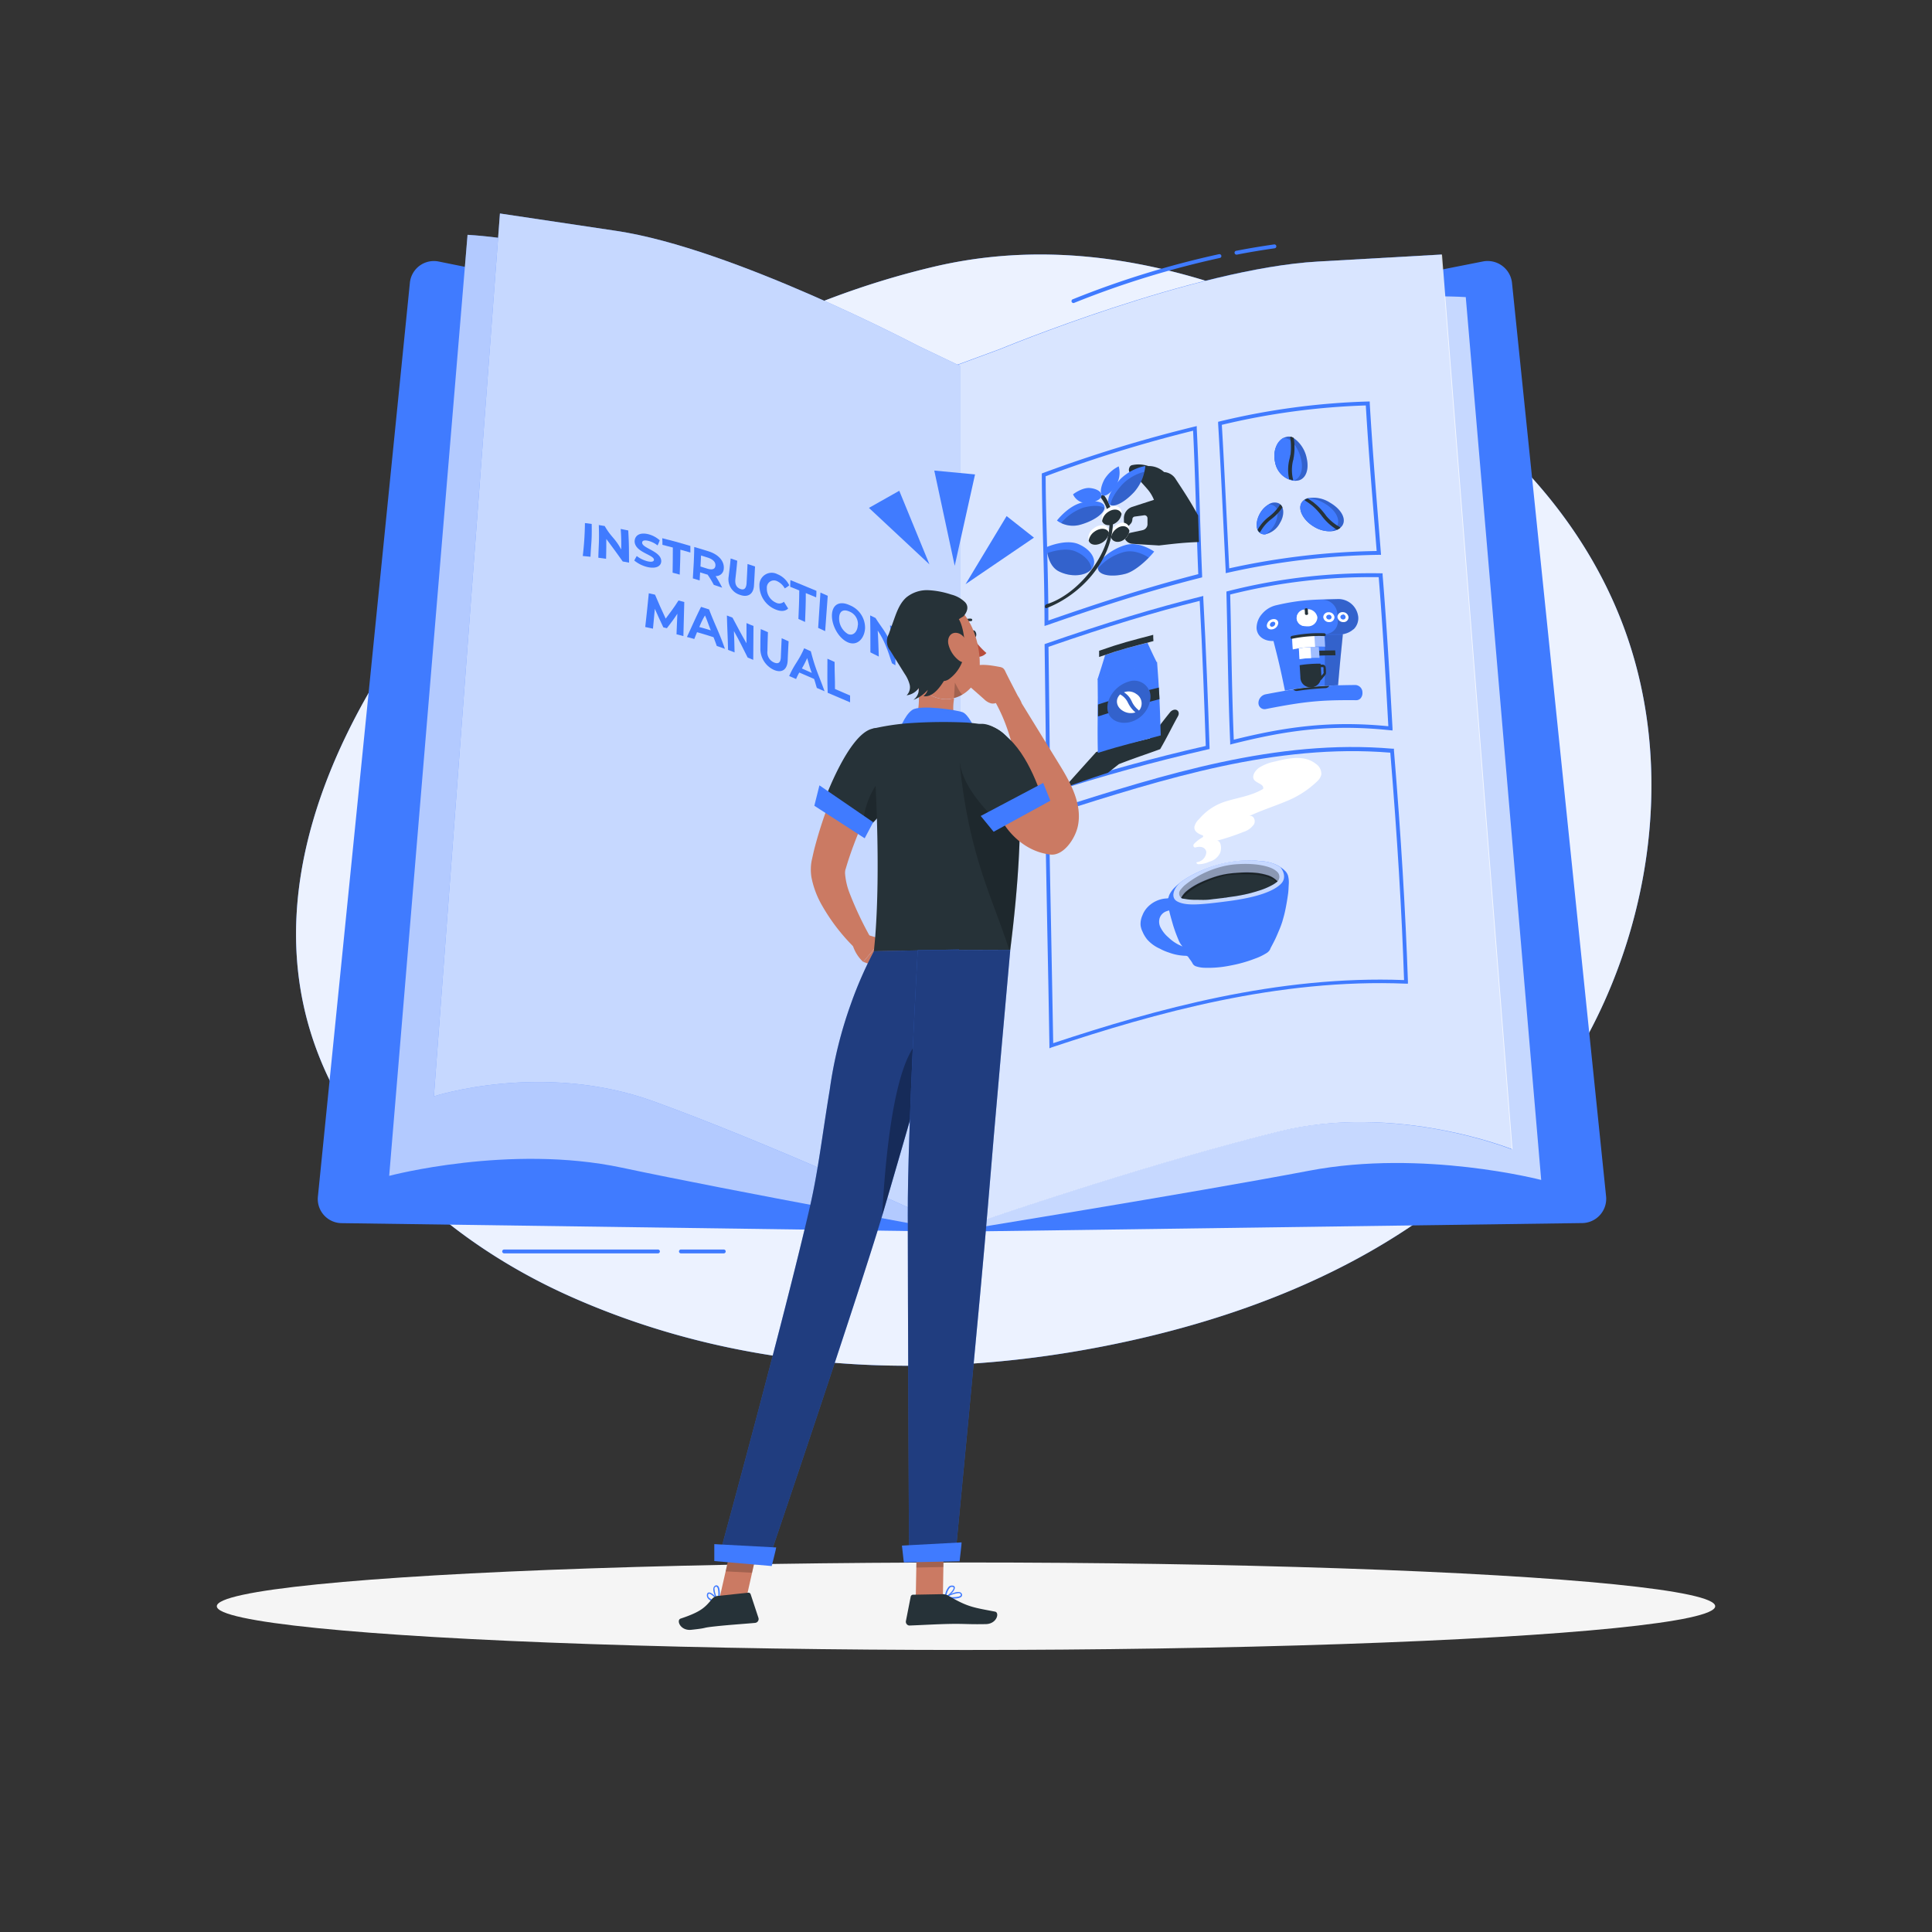 <svg xmlns="http://www.w3.org/2000/svg" viewBox="0 0 500 500"><rect x="0" y="0" width="500" height="500" fill="#333333" stroke="none"/><g id="freepik--background-simple--inject-188"><path d="M101,170.18c-16.55,25.5-29.34,57.58-22.5,89.69,7.73,36.3,38.37,62,69.23,75.71,47.2,21,99,21.94,147.1,10.87,39.05-9,77.48-26.66,103.7-59.66s37.79-83.55,21-126.32c-11.43-29.17-34.39-51.54-59.47-66.15C322.48,72.39,282,59.57,241.81,69c-36.29,8.56-70.33,26.62-98.95,52.23A244.09,244.09,0,0,0,101,170.18Z" style="fill:#407BFF"></path><path d="M101,170.18c-16.55,25.5-29.34,57.58-22.5,89.69,7.73,36.3,38.37,62,69.23,75.71,47.2,21,99,21.94,147.1,10.87,39.05-9,77.48-26.66,103.7-59.66s37.79-83.55,21-126.32c-11.43-29.17-34.39-51.54-59.47-66.15C322.48,72.39,282,59.57,241.81,69c-36.29,8.56-70.33,26.62-98.95,52.23A244.09,244.09,0,0,0,101,170.18Z" style="fill:#fff;opacity:0.9"></path></g><g id="freepik--Shadow--inject-188"><ellipse id="freepik--path--inject-188" cx="250" cy="415.69" rx="193.89" ry="11.32" style="fill:#f5f5f5"></ellipse></g><g id="freepik--instruction-manual--inject-188"><path d="M247,94.68l136.7-27a6.35,6.35,0,0,1,7.6,5.48l24.36,236.51a6.29,6.29,0,0,1-6.25,6.86L247,318.76Z" style="fill:#407BFF"></path><path d="M246.51,95.33s92.56-20.86,132.83-18.44l19.52,228.48s-30.64-8-60-2.4c-30.19,5.75-92.36,15.79-92.36,15.79Z" style="fill:#407BFF"></path><path d="M246.51,95.33s92.56-20.86,132.83-18.44l19.52,228.48s-30.64-8-60-2.4c-30.19,5.75-92.36,15.79-92.36,15.79Z" style="fill:#fff;opacity:0.7"></path><path d="M258.72,90.35s50.33-20.85,82.2-22.66L373,65.87l18.25,231.6s-29.89-12.14-60.54-4.62-70.06,20.59-83.53,25.44V94.6Z" style="fill:#407BFF"></path><path d="M258.89,90.35S309.23,69.5,341.1,67.69l32.09-1.82,18.25,231.6s-29.9-12.14-60.54-4.62-70.06,20.59-83.53,25.44V94.6Z" style="fill:#fff;opacity:0.8"></path><path d="M247.19,94.68l-133.67-27a6.24,6.24,0,0,0-7.44,5.48L82.27,309.69a6.24,6.24,0,0,0,6.11,6.86l158.82,2.21Z" style="fill:#407BFF"></path><path d="M247.19,94.68S161,63.14,121,60.77L100.72,304.31s31.18-8.29,60.2-2.12,86.28,16.57,86.28,16.57Z" style="fill:#407BFF"></path><path d="M247.19,94.68S161,63.14,121,60.77L100.72,304.31s31.18-8.29,60.2-2.12,86.28,16.57,86.28,16.57Z" style="fill:#fff;opacity:0.6"></path><path d="M237.45,89.42s-47.78-25.16-77.88-29.66l-30.19-4.51L112.29,283.73s28.05-9.16,56.92,1.32,66.4,27.5,79.23,33.71V94.68Z" style="fill:#407BFF"></path><path d="M237.45,89.42s-47.78-25.16-77.88-29.66l-30.19-4.51L112.29,283.73s28.05-9.16,56.92,1.32,66.4,27.5,79.23,33.71V94.68Z" style="fill:#fff;opacity:0.7"></path><path d="M270.32,162v-.7c0-6.78-.17-13.67-.35-20.33-.16-5.93-.33-12.06-.35-18.09v-.35l.33-.12a352.4,352.4,0,0,1,39.18-12l.59-.14,0,.61c.36,7.29.6,14.7.82,21.87.17,5.33.34,10.85.57,16.27v.4l-.39.1c-14.59,3.68-28.29,8.27-39.76,12.28Zm.3-38.77c0,5.91.19,11.9.35,17.71.17,6.44.35,13.09.35,19.65,11.26-3.92,24.59-8.37,38.79-12-.22-5.29-.38-10.67-.55-15.87-.22-7-.44-14.16-.79-21.25A348,348,0,0,0,270.62,123.25Z" style="fill:#407BFF"></path><path d="M293,131.19a3.11,3.11,0,0,0-2.14,2.84c0,1.12.06,1.69.09,2.82a5.37,5.37,0,0,0,1.84-1.52,2,2,0,0,0,.27-1,.7.7,0,0,1,.6-.64l2.31-.31a.78.78,0,0,1,1,.74c0,.66,0,1,0,1.65a1.61,1.61,0,0,1-1.26,1.43c-2.08.45-3,.65-4.85,1.06h0a2.35,2.35,0,0,0,2.2,2.47c2.54.19,4,.26,6.9.44,4.21-.49,6.5-.76,10.33-.89-.09-2.8-.13-4.17-.21-6.87-2.2-3.94-3.38-5.72-5.76-9.34a3.83,3.83,0,0,0-3.06-1.9h0a5.78,5.78,0,0,0-3.93-1.56h-.14a7.88,7.88,0,0,0-4.27-.22h0a.91.91,0,0,0-.63.62,1.3,1.3,0,0,0,.7,1.79c.94.34,2.73,2.37,3.92,3.74a9.69,9.69,0,0,1,1.73,2.82h0C296.28,130.12,295.11,130.5,293,131.19Z" style="fill:#263238"></path><path d="M286.9,131.8a.36.36,0,0,1-.47-.17,10.28,10.28,0,0,0-1.52-2.8.51.51,0,0,1,.17-.65.46.46,0,0,1,.65,0,11.19,11.19,0,0,1,1.59,3,.54.54,0,0,1-.31.61Z" style="fill:#263238"></path><path d="M287,137.9a3.52,3.52,0,0,1-1.37,2.27c-1.29,1-3,1.1-3.68.15a1.9,1.9,0,0,1-.2-.37,3,3,0,0,1,1.31-3.21,3.44,3.44,0,0,1,2.37-.79,1.67,1.67,0,0,1,1.26.67,1.37,1.37,0,0,1,.13.2A2,2,0,0,1,287,137.9Z" style="fill:#fff"></path><path d="M287,137.9a3.52,3.52,0,0,1-1.37,2.27c-1.29,1-3,1.1-3.68.15a1.9,1.9,0,0,1-.2-.37,3.51,3.51,0,0,1,1.42-2.3c1.32-1,2.94-1.07,3.63-.12A1.65,1.65,0,0,1,287,137.9Z" style="fill:#263238"></path><path d="M292.29,137.35a3.48,3.48,0,0,1-1.25,2.2c-1.13.93-2.64.92-3.31-.05a1.85,1.85,0,0,1-.19-.37,2.69,2.69,0,0,1,.59-2.51,3.68,3.68,0,0,1,1.55-1.16,1.84,1.84,0,0,1,2.36.59A2,2,0,0,1,292.29,137.35Z" style="fill:#fff"></path><path d="M292.29,137.35a3.48,3.48,0,0,1-1.25,2.2c-1.13.93-2.64.92-3.31-.05a1.85,1.85,0,0,1-.19-.37,3.46,3.46,0,0,1,1.33-2.24c1.22-1,2.64-.92,3.25.08A1.84,1.84,0,0,1,292.29,137.35Z" style="fill:#263238"></path><path d="M290.26,133a3.43,3.43,0,0,1-1.48,2.33c-1.28.89-2.85.81-3.45-.21a1.63,1.63,0,0,1-.11-.23,3,3,0,0,1,1.45-3.29c1.34-.92,2.85-.79,3.4.26A2,2,0,0,1,290.26,133Z" style="fill:#fff"></path><path d="M288.78,135.31c-1.28.89-2.85.81-3.45-.21a1.63,1.63,0,0,1-.11-.23,3.52,3.52,0,0,1,1.56-2.38c1.33-.91,2.83-.78,3.38.26a2.29,2.29,0,0,1,.1.23A3.43,3.43,0,0,1,288.78,135.31Z" style="fill:#263238"></path><path d="M285.86,131.36a.45.45,0,0,1,0,.11c-.17,1.51-2.92,3.39-6.29,4.33a7.06,7.06,0,0,1-4.94-.43,5.38,5.38,0,0,1-1.09-.66s2.8-3.66,6.23-4.57a13.21,13.21,0,0,1,1.41-.3,11.88,11.88,0,0,1,1.39-.12C284.56,129.67,285.89,130.28,285.86,131.36Z" style="fill:#407BFF"></path><g style="opacity:0.2"><path d="M279.56,135.8a7.06,7.06,0,0,1-4.94-.43,13.2,13.2,0,0,1,5.77-4c2.41-.65,4.48-.56,5.46.07C285.68,133,282.93,134.86,279.56,135.8Z"></path></g><path d="M296.41,120.6a10.35,10.35,0,0,1-.25,1.5,11.67,11.67,0,0,1-2.66,5.26c-2.38,2.55-4.87,3.88-6.08,3.35a.72.72,0,0,1-.24-.14c-.74-.6-.38-2.19.79-4a15.07,15.07,0,0,1,1-1.45c.29-.35.59-.71.92-1.07A12.58,12.58,0,0,1,296.41,120.6Z" style="fill:#407BFF"></path><g style="opacity:0.2"><path d="M296.16,122.1a11.67,11.67,0,0,1-2.66,5.26c-2.38,2.55-4.87,3.88-6.08,3.35.06-1.3,1.22-3.38,3.08-5.39A12,12,0,0,1,296.16,122.1Z"></path></g><path d="M285,128.54c-.39,1-2.35,1.75-4.38,1.61a3.79,3.79,0,0,1-2.92-2.22s2.34-1.82,4.36-1.63S285.41,127.5,285,128.54Z" style="fill:#407BFF"></path><path d="M285.51,128.24c.92.25,2.53-1.14,3.63-3.19a6.31,6.31,0,0,0,.38-4.36,9.1,9.1,0,0,0-3.68,3.34C284.73,126.14,284.58,128,285.51,128.24Z" style="fill:#407BFF"></path><path d="M298.7,142.75a20.29,20.29,0,0,1-1.39,1.56c-1.43,1.47-3.89,3.6-6,4.18-3.31.9-6.94.52-7.18-1.37a1.23,1.23,0,0,1,0-.19c0-2.06,3.62-4.88,7.21-5.89S298.7,142.75,298.7,142.75Z" style="fill:#407BFF"></path><g style="opacity:0.2"><path d="M297.31,144.31c-1.43,1.47-3.89,3.6-6,4.18-3.31.9-6.94.52-7.18-1.37a13.47,13.47,0,0,1,6.59-4.21C293.43,142.12,296.12,143.54,297.31,144.31Z"></path></g><path d="M282.64,147.08a1.3,1.3,0,0,1-.18.23c-1.55,1.83-5.36,2.11-8.42.56-2-1-2.69-3.24-3-4.73a9.5,9.5,0,0,1-.19-1.55s4.95-2.2,8.29-.76S284.07,145.05,282.64,147.08Z" style="fill:#407BFF"></path><g style="opacity:0.2"><path d="M282.46,147.31c-1.55,1.83-5.36,2.11-8.42.56-2-1-2.69-3.24-3-4.73,1.5-.53,4.92-1.49,7.39-.41S282.4,145.59,282.46,147.31Z"></path></g><path d="M270.85,157.38c-.24.07-.43-.1-.43-.38a.65.65,0,0,1,.42-.62c8.12-2.49,16.13-12.67,16.27-20.46a.65.65,0,0,1,.47-.54c.25-.07.45.07.44.3C287.58,145.21,279.78,153.94,270.85,157.38Z" style="fill:#263238"></path><path d="M270.77,205.5v-.68c-.07-10.11-.2-20.39-.33-30.33l-.1-7.79.34-.12c15.59-5.42,28-9.18,40.15-12.2l.58-.15,0,.61c.73,13.4,1.23,27,1.62,38.58v.42l-.4.09c-13.95,3.2-27.45,6.92-41.26,11.37Zm.58-38.1.09,7.08c.12,9.72.25,19.76.32,29.66,13.48-4.33,26.68-8,40.29-11.09-.38-11.3-.86-24.51-1.57-37.55C298.62,158.46,286.5,162.15,271.35,167.4Z" style="fill:#407BFF"></path><path d="M275.42,203.86c3.07-3.47,4.75-5.33,8.28-9.24,5.77-1.69,8.47-2.22,13.86-3.52,2.07-2.66,3.17-4.19,5.27-6.79a1.82,1.82,0,0,1,.89-.59h0c1-.3,1.69.62,1.14,1.62-1.82,3.29-2.77,5.37-4.61,8.54-4.36,1.6-6.18,2.13-10.67,3.87L286.72,200C282,201.52,279.59,202.42,275.42,203.86Z" style="fill:#263238"></path><path d="M299.45,171.32c.53,6.93.71,10.45.95,19-6.52,1.82-9.47,2.38-16.28,4.53-.18-8.19.09-12.2-.05-19.1C290.64,173.48,293,173,299.45,171.32Z" style="fill:#407BFF"></path><path d="M286.59,183.13a4.09,4.09,0,0,0,.26,1.43l-2.68.85c0-1.26,0-1.87,0-3.08,1.07-.35,1.61-.53,2.68-.86A5.27,5.27,0,0,0,286.59,183.13Z" style="fill:#263238"></path><path d="M299.91,177.94c.07,1.19.11,1.8.17,3l-2.51.67a5.18,5.18,0,0,0,.16-1.56,4.29,4.29,0,0,0-.35-1.48Z" style="fill:#263238"></path><path d="M297.73,180.09a5.18,5.18,0,0,1-.16,1.56,7.06,7.06,0,0,1-5,5.2c-2.63.68-5-.32-5.73-2.29a3.87,3.87,0,0,1-.26-1.43,5.22,5.22,0,0,1,.25-1.66,8.1,8.1,0,0,1,5.31-5.09,4.24,4.24,0,0,1,5.23,2.23A4.07,4.07,0,0,1,297.73,180.09Z" style="opacity:0.2"></path><path d="M289.63,180c.09-.11.19-.21.29-.31a.26.26,0,0,0,.09.09l0,0a4.62,4.62,0,0,1,1.86,2l.13.25a7.22,7.22,0,0,0,1.86,2.34,3.94,3.94,0,0,1-3.33-.45C289,183,288.61,181.25,289.63,180Z" style="fill:#fff"></path><path d="M295,183.61a1.61,1.61,0,0,1-.28.3.28.28,0,0,0-.12-.19,6,6,0,0,1-1.69-2.18l-.12-.25a5.09,5.09,0,0,0-1.91-2.12,3.35,3.35,0,0,1,3.18.42A2.88,2.88,0,0,1,295,183.61Z" style="fill:#fff"></path><path d="M299.34,171.35c-1-2-1.45-3-2.38-5-4.66,1.23-6.26,1.57-10.95,3.17-.75,2.5-1.14,3.72-1.94,6.21h0a1.15,1.15,0,0,0-.06.17c6.58-2.22,8.95-2.69,15.39-4.38C299.38,171.44,299.36,171.41,299.34,171.35Z" style="fill:#407BFF"></path><path d="M298.51,165.91c-6,1.6-8,2-14.06,4.11,0-.63,0-1,0-1.6,6-2.1,7.94-2.52,14-4.13C298.44,164.94,298.47,165.26,298.51,165.91Z" style="fill:#263238"></path><path d="M317.21,148.33l0-.6c-.16-3.17-.31-6.35-.47-9.52-.45-9.39-.92-19.09-1.49-28.63l0-.42.41-.1A186,186,0,0,1,354,103.91h.49l0,.48c.62,10.6,1.49,21.33,2.32,31.7l.6,7.5h-.52a191.45,191.45,0,0,0-39.07,4.61Zm-1-38.39c.56,9.41,1,19,1.47,28.22.15,3,.29,6,.44,8.93a190.78,190.78,0,0,1,38.16-4.49l-.51-6.44c-.83-10.22-1.68-20.79-2.3-31.23A184.1,184.1,0,0,0,316.24,109.94Z" style="fill:#407BFF"></path><path d="M331.23,135.37a5.56,5.56,0,0,1-3.72,2.89,2,2,0,0,1-1.15-.19c-1.42-.7-1.53-3.08-.28-5.24a6.25,6.25,0,0,1,2.23-2.3,2.78,2.78,0,0,1,2.6-.28C332.36,131,332.5,133.21,331.23,135.37Z" style="fill:#407BFF"></path><g style="opacity:0.2"><path d="M331.23,135.37a5.56,5.56,0,0,1-3.72,2.89,2,2,0,0,1-1.14-.18,1.75,1.75,0,0,1-.42-.29l-.06-.06a1.46,1.46,0,0,1-.16-.19h0a1.82,1.82,0,0,1-.26-.44h0l-.09-.22a1.05,1.05,0,0,1-.06-.24.72.72,0,0,1-.05-.21c0-.1,0-.21,0-.32a5,5,0,0,1,.17-1.59,7.38,7.38,0,0,1,.47-1.25,4.23,4.23,0,0,1,.22-.42,6.25,6.25,0,0,1,2.23-2.3,2.81,2.81,0,0,1,2.6-.28,1.56,1.56,0,0,1,.41.28,2,2,0,0,1,.56.77A4.8,4.8,0,0,1,331.23,135.37Z"></path></g><path d="M330.62,132.9a6,6,0,0,1-.85,3,6.82,6.82,0,0,1-2.26,2.4,2.06,2.06,0,0,1-1.14-.18,1.75,1.75,0,0,1-.42-.29l-.06-.06a1.46,1.46,0,0,1-.16-.19h0a1.82,1.82,0,0,1-.26-.44h0l-.09-.22a1.05,1.05,0,0,1-.06-.24.72.72,0,0,1-.05-.21c0-.1,0-.21,0-.32a5,5,0,0,1,.17-1.59,6.21,6.21,0,0,1,.47-1.25,4.23,4.23,0,0,1,.22-.42,6.25,6.25,0,0,1,2.23-2.3,2.13,2.13,0,0,1,1.15.19,2,2,0,0,1,1,1.06A3,3,0,0,1,330.62,132.9Z" style="fill:#407BFF"></path><path d="M331.88,131.3a10.82,10.82,0,0,1-1.26,1.6,11.41,11.41,0,0,1-1.49,1.36,3.65,3.65,0,0,1-.31.24,10.36,10.36,0,0,0-2.6,3.05.62.62,0,0,1-.27.24l-.06-.06a1.46,1.46,0,0,1-.16-.19h0a1.82,1.82,0,0,1-.26-.44h0a10.91,10.91,0,0,1,2.84-3.3l.31-.25a11.47,11.47,0,0,0,1.8-1.75,9.18,9.18,0,0,0,.8-1.13.41.41,0,0,1,.11-.12A1.9,1.9,0,0,1,331.88,131.3Z" style="fill:#263238"></path><path d="M335.5,124.41a2.67,2.67,0,0,1-.63,0l-.19,0c-.32-.07-.65-.18-1-.28a5.86,5.86,0,0,1-3.68-4.45c-.61-2.63.29-5.28,2.11-6.3a3.26,3.26,0,0,1,.92-.33,1.86,1.86,0,0,1,1,0,2.66,2.66,0,0,1,.79.33,8.37,8.37,0,0,1,3.36,5.24C338.9,121.82,337.75,124.31,335.5,124.41Z" style="fill:#407BFF"></path><g style="opacity:0.2"><path d="M335.5,124.41a2.67,2.67,0,0,1-.63,0l-.19,0c-.32-.07-.65-.18-1-.28a5.86,5.86,0,0,1-3.68-4.45c-.61-2.63.29-5.28,2.11-6.3a3.26,3.26,0,0,1,.92-.33,1.86,1.86,0,0,1,1,0,2.66,2.66,0,0,1,.79.33,8.37,8.37,0,0,1,3.36,5.24C338.9,121.82,337.75,124.31,335.5,124.41Z"></path></g><path d="M334.87,124.37l-.19,0c-.32-.07-.65-.18-1-.28a5.86,5.86,0,0,1-3.68-4.45c-.61-2.63.25-5.29,2.11-6.3A3,3,0,0,1,334,114a6.7,6.7,0,0,1,1,1.05,9.73,9.73,0,0,1,1.71,3.75C337.36,121.52,336.58,123.75,334.87,124.37Z" style="fill:#407BFF"></path><path d="M335,115s0,.08,0,.23,0,.19,0,.32,0,0,0,0h0a13.51,13.51,0,0,1-.14,2.49c0,.11,0,.23-.07.35s0,.07,0,.1a2.56,2.56,0,0,1-.05.27c0,.19-.06.28-.11.46a10.51,10.51,0,0,0,0,4.83.44.44,0,0,1,0,.23c-.32-.07-.65-.18-1-.28a11.21,11.21,0,0,1,.06-5.09c.05-.19.07-.28.11-.46s.06-.26.09-.39v0c0-.09,0-.2.06-.3s.07-.48.09-.7a12.92,12.92,0,0,0,.05-1.59h0c0-.1,0-.15,0-.25A11.5,11.5,0,0,0,334,114c0-.18,0-.37-.08-.55A.48.48,0,0,1,334,113a2.66,2.66,0,0,1,.79.33A13.34,13.34,0,0,1,335,115,0,0,0,0,1,335,115Z" style="fill:#263238"></path><path d="M347.35,136.07a3.68,3.68,0,0,1-2.86,1.41,7.72,7.72,0,0,1-4.41-1.16c-2.92-1.72-4.34-4.69-3.13-6.37a2.79,2.79,0,0,1,1.47-1,7.88,7.88,0,0,1,5.87,1.18C347.16,131.83,348.52,134.35,347.35,136.07Z" style="fill:#407BFF"></path><g style="opacity:0.2"><path d="M347.35,136.07a3.39,3.39,0,0,1-.51.56,3.44,3.44,0,0,1-.79.47,4.47,4.47,0,0,1-1.56.38,7.8,7.8,0,0,1-4.41-1.16c-2.91-1.71-4.35-4.71-3.13-6.37a2.28,2.28,0,0,1,.68-.63,2.78,2.78,0,0,1,.76-.34l0,0a7.88,7.88,0,0,1,5.87,1.18C347.15,131.83,348.53,134.35,347.35,136.07Z"></path></g><path d="M345.91,136.35a3.08,3.08,0,0,1-1.42,1.13,7.72,7.72,0,0,1-4.41-1.16c-2.92-1.72-4.34-4.69-3.13-6.37a2.79,2.79,0,0,1,1.47-1,9.2,9.2,0,0,1,4.43,1.37C345.71,132,347.07,134.58,345.91,136.35Z" style="fill:#407BFF"></path><path d="M340.25,130.33l-.3-.25.23.18A.23.23,0,0,1,340.25,130.33Z" style="fill:#fff"></path><path d="M346.84,136.63a3.44,3.44,0,0,1-.79.47c-.17-.1-.35-.2-.51-.31a13.68,13.68,0,0,1-3.47-3.27l-.3-.4-.22-.26a15.91,15.91,0,0,0-1.95-2h0l-.55-.42c-.37-.29-.77-.55-1.18-.81a.47.47,0,0,1-.23-.31l.76-.34c.37.22.72.46,1.06.71l.18.13a.1.1,0,0,0,.05,0l.27.22.3.25h0l.55.47a17.38,17.38,0,0,1,2.45,2.79l0,0a12.72,12.72,0,0,0,2.78,2.44l.61.37A.42.42,0,0,1,346.84,136.63Z" style="fill:#263238"></path><path d="M318.37,192.7l0-.61c-.36-8.28-.52-16.68-.68-24.81q-.12-6.9-.29-13.79l0-.4.39-.1a149.61,149.61,0,0,1,39.57-4.62h.46l0,.45c1.09,13.37,1.86,26.92,2.56,39.65l0,.58-.58-.06c-15.65-1.66-27.24.13-40.86,3.55Zm0-38.84q.17,6.7.28,13.4c.16,7.92.32,16.11.65,24.17,12.95-3.22,24.8-5,40-3.48-.68-12.41-1.44-25.57-2.49-38.58A149.46,149.46,0,0,0,318.38,153.86Z" style="fill:#407BFF"></path><g id="freepik--coffee-machine--inject-188"><path d="M346.29,177.37a82.29,82.29,0,0,0-13.75,1.39c-1.23-6.1-1.83-8.42-3-13,7.41-1.93,11-2,18-1.89C347.08,168.69,346.81,171.12,346.29,177.37Z" style="fill:#407BFF"></path><g style="opacity:0.2"><path d="M347.57,164.24c-1.86,0-2.78,0-4.69,0,0,4.66,0,7.08-.05,13.24,1.41-.08,2.09-.1,3.46-.15C346.8,171.31,347.06,168.92,347.57,164.24Z"></path></g><path d="M351.51,159.69a4,4,0,0,1-1.19,3.16s0,0-.06,0,0,0,0,0a4.68,4.68,0,0,1-2.18,1.15,2.88,2.88,0,0,1-.51.1l-.26,0-.52,0c-6.27,0-9.55-.06-16.07,1.6a5.39,5.39,0,0,1-1.09.18c-2.39.14-4.35-1.17-4.43-3.37a5.54,5.54,0,0,1,1.42-3.64,6.79,6.79,0,0,1,3.57-2.21c6.31-1.48,9.77-1.48,16-1.63A5.16,5.16,0,0,1,351.51,159.69Z" style="fill:#407BFF"></path><g style="opacity:0.2"><path d="M351.51,159.69a4,4,0,0,1-1.19,3.16s0,0-.06,0a7.93,7.93,0,0,1-2.19,1.18,2.24,2.24,0,0,1-.51.13.15.15,0,0,1-.09,0c-2,0-3,0-5.06,0a4.83,4.83,0,0,0,1.85-.36,3.21,3.21,0,0,0,1.95-3.33c0-.72-.07-1.08-.12-1.8a3.9,3.9,0,0,0-3.85-3.46c1.6-.07,2.38-.09,3.93-.13A5.16,5.16,0,0,1,351.51,159.69Z"></path></g><path d="M341.31,167.45c.07,1.09.1,1.64.17,2.8a28.93,28.93,0,0,0-5.15.34c-.08-1.17-.11-1.73-.18-2.83A25.85,25.85,0,0,1,341.31,167.45Z" style="fill:#407BFF"></path><path d="M341.31,167.45c.07,1.09.1,1.64.17,2.8a28.93,28.93,0,0,0-5.15.34c-.08-1.17-.11-1.73-.18-2.83A25.85,25.85,0,0,1,341.31,167.45Z" style="fill:#407BFF"></path><g style="opacity:0.5"><path d="M341.31,167.45c.07,1.09.1,1.64.17,2.8a28.93,28.93,0,0,0-5.15.34c-.08-1.17-.11-1.73-.18-2.83A25.85,25.85,0,0,1,341.31,167.45Z" style="fill:#fff"></path></g><path d="M339.15,167.52c.07,1.09.1,1.65.17,2.82a18.05,18.05,0,0,0-3,.25c-.08-1.17-.11-1.73-.18-2.83A16.28,16.28,0,0,1,339.15,167.52Z" style="fill:#fff"></path><path d="M352.6,179.24a2.08,2.08,0,0,1-.42,1.41,1.49,1.49,0,0,1-1.16.56c-9-.07-13.08.26-23.33,2.27a1.58,1.58,0,0,1-2-1.5,2.2,2.2,0,0,1,.51-1.47,2.28,2.28,0,0,1,1.32-.82c10.22-1.95,14.26-2.33,23.29-2.41A1.92,1.92,0,0,1,352.6,179.24Z" style="fill:#407BFF"></path><path d="M340.94,159.77a2.4,2.4,0,0,1-2.57,2.32,3.46,3.46,0,0,1-.79-.06,2.18,2.18,0,0,1-2-1.94,2.24,2.24,0,0,1,1.75-2.29,4,4,0,0,1,.78-.13A2.55,2.55,0,0,1,340.94,159.77Z" style="fill:#407BFF"></path><path d="M340.94,159.77a2.4,2.4,0,0,1-2.57,2.32,3.46,3.46,0,0,1-.79-.06,2.18,2.18,0,0,1-2-1.94,2.24,2.24,0,0,1,1.75-2.29,4,4,0,0,1,.78-.13A2.55,2.55,0,0,1,340.94,159.77Z" style="fill:#fff"></path><path d="M339.44,159.82a2.28,2.28,0,0,1-1.86,2.21,2.18,2.18,0,0,1-2-1.94,2.24,2.24,0,0,1,1.75-2.29A2.37,2.37,0,0,1,339.44,159.82Z" style="fill:#fff"></path><path d="M342.74,164.28c.08,1.2.12,1.82.19,3.08a35.34,35.34,0,0,0-8.35.7c-.08-1.28-.12-1.89-.2-3.09A34.82,34.82,0,0,1,342.74,164.28Z" style="fill:#407BFF"></path><g style="opacity:0.5"><path d="M342.74,164.28c.08,1.2.12,1.82.19,3.08a35.34,35.34,0,0,0-8.35.7c-.08-1.28-.12-1.89-.2-3.09A34.82,34.82,0,0,1,342.74,164.28Z" style="fill:#fff"></path></g><path d="M340.15,164.35c.08,1.19.12,1.81.2,3.08a24.83,24.83,0,0,0-5.77.63c-.08-1.28-.12-1.89-.2-3.09A24.84,24.84,0,0,1,340.15,164.35Z" style="fill:#fff"></path><path d="M345,159.67a1,1,0,0,1-1,1,1.07,1.07,0,0,1-1.13-.92,1,1,0,0,1,1-1A1.06,1.06,0,0,1,345,159.67Z" style="fill:#407BFF"></path><path d="M348.61,159.66a.92.92,0,0,1-1,1,1.11,1.11,0,0,1-1.12-1,.92.92,0,0,1,1-.95A1.08,1.08,0,0,1,348.61,159.66Z" style="fill:#407BFF"></path><path d="M330.43,161.27a1.33,1.33,0,0,1-1,1.23c-.6.15-1.12-.14-1.15-.67a1.36,1.36,0,0,1,1.05-1.23C329.89,160.45,330.4,160.75,330.43,161.27Z" style="fill:#407BFF"></path><path d="M345.62,169.59c-1.62,0-2.44,0-4.13.08,0-.52-.05-.77-.08-1.28,1.69,0,2.51-.06,4.13-.07C345.57,168.82,345.59,169.08,345.62,169.59Z" style="fill:#263238"></path></g><path d="M342.77,164.62a34.7,34.7,0,0,0-8.34.68A.3.3,0,0,1,334,165a.44.44,0,0,1,.34-.43,34.79,34.79,0,0,1,8.35-.68.4.4,0,0,1,.41.35A.35.35,0,0,1,342.77,164.62Z" style="fill:#263238"></path><path d="M344,161a1.48,1.48,0,0,1-1.54-1.25,1.31,1.31,0,0,1,1.37-1.3,1.44,1.44,0,0,1,1.53,1.25A1.29,1.29,0,0,1,344,161Zm-.12-1.89a.62.62,0,0,0-.65.62.69.69,0,0,0,.73.59.6.6,0,0,0,.64-.61A.69.69,0,0,0,343.9,159.08Z" style="fill:#fff"></path><path d="M347.65,161a1.5,1.5,0,0,1-1.52-1.29,1.27,1.27,0,0,1,1.34-1.29,1.48,1.48,0,0,1,1.52,1.29A1.25,1.25,0,0,1,347.65,161Zm-.13-1.91a.6.6,0,0,0-.63.62.7.7,0,0,0,.71.61.6.6,0,0,0,.64-.61A.72.72,0,0,0,347.52,159Z" style="fill:#fff"></path><path d="M329.41,162.84c-.82.21-1.53-.19-1.56-.91a1.84,1.84,0,0,1,1.42-1.67c.82-.2,1.5.21,1.54.92A1.8,1.8,0,0,1,329.41,162.84Zm-.1-1.9a.85.85,0,0,0-.67.79.53.53,0,0,0,.73.43.86.86,0,0,0,.67-.79C330,161,329.7,160.84,329.31,160.94Z" style="fill:#fff"></path><path d="M338.14,159.15a.38.38,0,0,1-.43-.31c0-.44,0-.65-.07-1.09,0-.18.16-.33.39-.34a.39.39,0,0,1,.44.31c0,.43,0,.65.07,1.09C338.55,159,338.38,159.14,338.14,159.15Z" style="fill:#263238"></path><path d="M342.28,172l-.51,0c0-.09,0-.14,0-.24a32.89,32.89,0,0,0-5.42.39c.08,1.19.11,1.81.19,3.09a2.56,2.56,0,0,0,2.64,2.63l.38,0a2.64,2.64,0,0,0,2.21-1.85.68.68,0,0,0,.3-.23l.91-1.12a.86.86,0,0,0,.18-.6c0-.52,0-.78-.07-1.29A.8.8,0,0,0,342.28,172Zm.27,2.08a.16.16,0,0,1,0,.12l-.58.71v-.09c-.05-.88-.07-1.31-.12-2.16l.51,0a.17.17,0,0,1,.16.15C342.51,173.31,342.52,173.57,342.55,174.09Z" style="fill:#263238"></path><path d="M335.59,178.83a74.83,74.83,0,0,1,7.58-.75,1.33,1.33,0,0,0,.86-.58,73.39,73.39,0,0,0-9.31.92A1.14,1.14,0,0,0,335.59,178.83Z" style="fill:#263238"></path><path d="M295.18,239.43a5,5,0,0,0,.48,1.63,8.29,8.29,0,0,0,1.27,2.12,9.53,9.53,0,0,0,2.76,2.11s.69.32.73.36a13.06,13.06,0,0,0,2.07.86,13.43,13.43,0,0,0,4.39.85.78.78,0,0,1,.66.34,9.6,9.6,0,0,0,.59.83,6.76,6.76,0,0,1,.46.72,1.54,1.54,0,0,0,.87.81,7.55,7.55,0,0,0,2.4.4,28,28,0,0,0,5.9-.45c.9-.17,2.19-.41,3.32-.72a34.56,34.56,0,0,0,3.74-1.21,14.57,14.57,0,0,0,2.9-1.39,2.52,2.52,0,0,0,.93-.9c.1-.21.15-.39.26-.59.3-.55.59-1.11.87-1.66.43-.84.79-1.7,1.14-2.54a23.88,23.88,0,0,0,.95-2.51c.24-.86.5-1.73.69-2.62.32-1.49.59-3.05.81-4.67.1-.75.11-1.65.17-2.46a6.92,6.92,0,0,0-.17-2,2.86,2.86,0,0,0-.65-1.21,8.08,8.08,0,0,0-3.08-2,11.37,11.37,0,0,0-3.42-.69c-.5,0-1-.13-1.48-.14a30.92,30.92,0,0,0-14.9,3.1,27.94,27.94,0,0,0-3.06,1.66,16.39,16.39,0,0,0-2.54,2,7.15,7.15,0,0,0-1.5,1.89,3.54,3.54,0,0,0-.3.8c-.1.33-.1.34-.43.36a7.34,7.34,0,0,0-5.19,2.45,6.29,6.29,0,0,0-1.17,1.95A5.37,5.37,0,0,0,295.18,239.43Zm14.37-6.55a15.83,15.83,0,0,1-3.15-.27,1.73,1.73,0,0,1-.72-.22,5.75,5.75,0,0,1,1.41-1.78,12.94,12.94,0,0,1,1.2-.9,17.38,17.38,0,0,1,2.2-1.25,32.54,32.54,0,0,1,3.3-1.36,21.41,21.41,0,0,1,5.9-1.21,31.66,31.66,0,0,1,4.12-.12,15.67,15.67,0,0,1,4,.61,5.85,5.85,0,0,1,2.84,1.68.6.6,0,0,1-.08.08c-.1.08-.2.17-.3.24a7.79,7.79,0,0,1-.85.56,18.45,18.45,0,0,1-3.52,1.5l-.83.26a3.62,3.62,0,0,1-.47.13c-.9.28-1.81.48-2.72.68s-1.79.35-2.68.47c-.69.08-1.5.21-2,.3a.26.26,0,0,1-.12,0s0,0-.05,0l-.3.06-2.27.27c-.7.07-1.44.18-2.2.23S310.47,232.89,309.55,232.88Zm-9.44,4.75a2.83,2.83,0,0,1,1.81-1.81,4.24,4.24,0,0,1,.66-.19c.24,1.19.59,2.28.89,3.37a36,36,0,0,0,1.48,4.13,5.75,5.75,0,0,0,1.1,1.83c-.15-.08-.82-.38-1-.46a10.78,10.78,0,0,1-2.64-1.88,8.29,8.29,0,0,1-2-2.47A3.27,3.27,0,0,1,300.11,237.63Z" style="fill:#407BFF"></path><path d="M304.66,233.28c2.22,1.2,5.77.91,13.19-.06s11.85-2.56,13.75-4.58c1.26-1.33.67-3.15-.26-4.23a8.72,8.72,0,0,0-1.72-.88,11.31,11.31,0,0,0-3.42-.69c-.49,0-1-.13-1.47-.15a30,30,0,0,0-14.91,3.12,27.71,27.71,0,0,0-3.05,1.65,16.07,16.07,0,0,0-1.56,1.15h0C303.59,230.17,303,232.4,304.66,233.28Zm1-.89a5.53,5.53,0,0,1,1.4-1.77c.39-.32.78-.63,1.2-.91a19.65,19.65,0,0,1,2.2-1.26,30.11,30.11,0,0,1,3.3-1.34,24.66,24.66,0,0,1,2.89-.81,26.67,26.67,0,0,1,3-.4,31.79,31.79,0,0,1,4.12-.13,15.6,15.6,0,0,1,4,.62,5.9,5.9,0,0,1,2.85,1.67l-.08.08a3.31,3.31,0,0,1-.3.25,6.38,6.38,0,0,1-.84.55,18.49,18.49,0,0,1-3.52,1.51l-.84.26-.46.13c-.9.25-1.81.48-2.72.67s-1.79.36-2.69.47c-.69.09-1.5.21-2,.3l-.11,0H317l-.25,0h-.06c-.72.1-1.47.18-2.27.28s-1.44.17-2.19.22-1.77,0-2.69,0a16.62,16.62,0,0,1-3.15-.27A1.53,1.53,0,0,1,305.67,232.39Z" style="fill:#fff;opacity:0.7"></path><path d="M305.68,232.39a1.73,1.73,0,0,0,.72.22,15.83,15.83,0,0,0,3.15.27c.92,0,1.81.05,2.68,0s1.5-.16,2.2-.23l2.27-.27.3-.06s0,0,.05,0a.26.26,0,0,0,.12,0c.53-.09,1.34-.22,2-.3.89-.12,1.8-.29,2.68-.47s1.82-.4,2.72-.68a3.62,3.62,0,0,0,.47-.13l.83-.26a18.45,18.45,0,0,0,3.52-1.5,7.79,7.79,0,0,0,.85-.56c.1-.07.2-.16.3-.24a.6.6,0,0,0,.08-.08,5.85,5.85,0,0,0-2.84-1.68,15.67,15.67,0,0,0-4-.61,31.66,31.66,0,0,0-4.12.12,21.41,21.41,0,0,0-5.9,1.21,32.54,32.54,0,0,0-3.3,1.36,18.7,18.7,0,0,0-2.2,1.25,12.94,12.94,0,0,0-1.2.9A5.63,5.63,0,0,0,305.68,232.39Z" style="fill:#263238"></path><path d="M305.62,230.16a8.72,8.72,0,0,1,.86-.95,24.72,24.72,0,0,1,8.83-4.68,21.68,21.68,0,0,1,5.26-.9c4.92-.28,8,.66,9.2,1.41a5.36,5.36,0,0,1,.86.68,1.73,1.73,0,0,1,.09,2.28,2.35,2.35,0,0,1-.33.3h0c-2.75-2.62-10.21-2.07-12.74-1.79-2.53.47-8.86,2.49-11.58,6h0a2.5,2.5,0,0,1-.38-.15A1.48,1.48,0,0,1,305.62,230.16Z" style="opacity:0.3"></path><path d="M340.53,197.67c-2.93-2.29-6.75-1.54-10.61-.58a11.82,11.82,0,0,0-4.11,1.62c-1.19.87-1.91,2.33-1.19,3.18s2.6,1.1,2.27,2.28c-3.15,1.92-7,2.3-10.32,3.45A14.79,14.79,0,0,0,310.3,212a3.91,3.91,0,0,0-1.18,1.94c-.17,1.21,1,1.86,2.1,2.24.2.07.18.4,0,.52a9.25,9.25,0,0,0-2.18,1.67h0c-.41.44-.11,1.09.41.94l.19-.05c1.41-.34,2.51.25,2.55,1.35a2.81,2.81,0,0,1-2.4,2.52c-.34.08-.09.5.4.53A7,7,0,0,0,313,223a4.23,4.23,0,0,0,2.72-2.18c.56-1.28.25-3.23-.75-3.25a60.87,60.87,0,0,0,6.89-2.29,5,5,0,0,0,2.69-2c.51-1-.17-2.39-1.24-2.08,3.12-1.49,6.4-2.5,9.47-3.8a24.81,24.81,0,0,0,8.18-5.27,3.32,3.32,0,0,0,1-1.7A3.12,3.12,0,0,0,340.53,197.67Z" style="fill:#fff"></path><path d="M271.59,271.3v-.68q-.25-15.53-.57-31.05-.28-14.49-.54-29v-.37l2.7-.86c28.15-8.92,57.26-18.15,87.15-15.58l.42,0,0,.42c1.85,22.37,3,41.95,3.62,59.85l0,.54-.54,0c-33-1.36-64.84,7.57-91.63,16.48ZM271.47,211q.24,14.3.54,28.6.28,15.19.56,30.37c26.59-8.81,58.1-17.57,90.8-16.33-.58-17.63-1.75-36.89-3.56-58.85-29.56-2.43-58.42,6.72-86.35,15.58Z" style="fill:#407BFF"></path><path d="M151.38,135.37l1.75.23c.08,4.52-.15,4.85-.31,8.49l-2-.2A78.72,78.72,0,0,0,151.38,135.37Z" style="fill:#407BFF"></path><path d="M162.59,137.28c.24,4.31.16,4.8.21,8.33l-1.64-.3c-1.74-2.46-2.6-3.62-4.25-5.83,0,1.93,0,3-.06,5.13l-2-.27c.08-3.62.26-4,.12-8.46l1.53.26c1.73,3,2.61,3,4.26,6.07a48.64,48.64,0,0,0-.13-5.32Z" style="fill:#407BFF"></path><path d="M164.15,145.06c.26-.5.39-.73.64-1.16a7.69,7.69,0,0,0,2.83,1.37c1.16.26,1.62,0,1.62-.4,0-1.32-4.89-1.91-5-4.73,0-1.29,1-2.48,3.5-1.9a7.1,7.1,0,0,1,3,1.59,13.35,13.35,0,0,1-.56,1.33,6.36,6.36,0,0,0-2.39-1.19c-1.18-.28-1.62,0-1.6.52.05,1.41,4.92,2.16,4.94,4.72,0,1.17-1.12,2.08-3.53,1.55A8.46,8.46,0,0,1,164.15,145.06Z" style="fill:#407BFF"></path><path d="M174.13,141.7c-1.06-.29-1.6-.43-2.69-.7,0-.61,0-.93-.05-1.71,3,.75,4.47,1.15,7.28,2,0,.75,0,1.07,0,1.7-1-.3-1.54-.44-2.59-.73,0,2.67-.09,3.69-.17,6.45l-1.84-.5C174.09,145.39,174.15,144.35,174.13,141.7Z" style="fill:#407BFF"></path><path d="M184.73,151.36a25.26,25.26,0,0,0-1.62-2.67l-.11,0-1.81-.56c-.05.8-.07,1.15-.12,2.09-.81-.25-1.06-.33-1.76-.53.18-3.37.29-4.15.36-8.13,1.37.4,1.79.52,3.64,1.1,2.85.89,4.18,2.72,4,4.52a2,2,0,0,1-2.11,1.91,28.87,28.87,0,0,1,1.7,3Zm-1.62-7.07-1.68-.53c-.05,1.17-.08,1.65-.15,2.85l1.68.53c1.41.45,2.11.14,2.19-.74S184.59,144.75,183.11,144.29Z" style="fill:#407BFF"></path><path d="M188.57,149.25c.22-1.82.33-2.59.52-4.72l1.71.59c-.18,2.1-.28,2.91-.48,4.68-.18,1.53.38,2.28,1.27,2.62s1.55,0,1.63-1.59c.1-1.8.15-2.73.24-4.86l1.94.63c-.11,2.15-.16,3.07-.27,4.93-.15,2.45-1.8,3.12-3.69,2.4A4.2,4.2,0,0,1,188.57,149.25Z" style="fill:#407BFF"></path><path d="M196.54,151.51a3.17,3.17,0,0,1,4.63-2.92,5.81,5.81,0,0,1,3.09,2.89,6.17,6.17,0,0,1-1.17.79,4.31,4.31,0,0,0-1.91-1.83,1.84,1.84,0,0,0-2.72,1.75,3.94,3.94,0,0,0,2.41,3.8,1.79,1.79,0,0,0,2-.26l1.1,1.75c-.78.77-1.95.82-3.35.21A6.67,6.67,0,0,1,196.54,151.51Z" style="fill:#407BFF"></path><path d="M206.85,152.81l-2.34-.95c0-.74,0-1.05.05-1.73,2.58,1.07,3.8,1.54,6.73,2.78,0,.65,0,.93-.07,1.69-1.05-.45-1.58-.67-2.68-1.11,0,3.25-.08,4.24-.19,7.47l-1.72-.78C206.75,157,206.83,156,206.85,152.81Z" style="fill:#407BFF"></path><path d="M212.33,153.36c.76.33,1.14.49,1.89.83-.26,3.28-.35,5.1-.67,9.15l-1.81-.84C212,158.48,212.1,156.72,212.33,153.36Z" style="fill:#407BFF"></path><path d="M215.32,158.89c.23-2.64,2.17-3.39,4.56-2.27a6.29,6.29,0,0,1,4,5.93c-.13,2.69-2.06,4.8-4.55,3.64S215.1,161.52,215.32,158.89Zm6.71,2.88a3.49,3.49,0,0,0-2.22-3.51c-1.37-.61-2.49-.27-2.63,1.42a4.69,4.69,0,0,0,2.23,4.38C220.82,164.7,221.93,163.47,222,161.77Z" style="fill:#407BFF"></path><path d="M231.64,162.3c0,2.8.13,5.25.09,9.89-.14-.08-.53-.35-.89-.54-1.08-3.37-2-6-3.69-8.46.13,1.72.18,4,.28,6.73-.83-.43-1.28-.66-2.17-1.09,0-4.39,0-6.59-.06-9.56l1.38.66c1.54,2.5,2.71,3.48,4.06,6.86-.17-2.83-.1-3.14-.31-4.95C231,162.14,231,162,231.64,162.3Z" style="fill:#407BFF"></path><path d="M175.08,164.15c.1-2.2.14-3.13.22-5.32-1,1.56-1.57,2.24-2.71,3.75l-.92-.22c-.9-1.93-1.34-2.83-2.2-4.8-.18,2.13-.28,3.07-.48,5.14l-2-.43c.39-3.49.56-5.13.92-8.73l1.61.36c1.06,2.53,1.62,3.73,2.76,6.2,1.4-1.88,2.06-2.73,3.32-4.7l1.49.4c-.1,3.68-.12,5.11-.23,8.82C176.19,164.43,175.82,164.33,175.08,164.15Z" style="fill:#407BFF"></path><path d="M184.66,164.91c-1.73-.56-2.85-.9-4.27-1.3-.27.68-.41,1-.71,1.76-.74-.21-1.12-.32-1.9-.52,1.56-3.34,2.05-4.57,3.65-7.79.79.24,1.26.39,2.08.66,1.6,4.23,2.54,5.72,4.1,10.2-.8-.29-1.22-.45-2.11-.75C185.17,166.22,185,165.78,184.66,164.91Zm-.7-1.76c-.62-1.53-.93-2.58-1.51-3.87a18.26,18.26,0,0,0-1.46,3C182,162.54,182.77,162.77,184,163.15Z" style="fill:#407BFF"></path><path d="M195,162c-.06,3.82,0,4.78-.06,8.77l-1.45-.6c-1.52-3.05-2-4.06-3.55-6.85.08,2.25.12,3.09.17,5.52l-1.69-.65c-.09-4-.21-5.12-.3-8.9l1.45.55c1.52,2.85,2.05,3.91,3.62,6.64,0-2.08,0-2.93,0-5.23C193.93,161.58,194.3,161.73,195,162Z" style="fill:#407BFF"></path><path d="M196.79,167.68c0-1.87,0-2.7.09-4.87l1.86.8c-.07,2.16-.1,3-.13,4.82a2.86,2.86,0,0,0,1.66,3c1.1.49,1.76.13,1.81-1.38.07-1.76.11-2.68.22-4.88l1.79.8c-.12,2.26-.17,3.22-.24,5-.11,2.29-1.47,3.34-3.65,2.36A6,6,0,0,1,196.79,167.68Z" style="fill:#407BFF"></path><path d="M210.68,175.7l-3.82-1.65a13.82,13.82,0,0,0-.83,1.68l-1.79-.78c1.47-3.31,2.33-3.66,3.88-7.18l1.72.78c1.25,4.81,1.93,5.83,3.56,10.35l-2-.86C211.09,177.08,211,176.61,210.68,175.7Zm-.58-1.55c-.52-1.28-.75-2.33-1.2-3.83a28.93,28.93,0,0,1-1.37,2.68Z" style="fill:#407BFF"></path><path d="M214.14,170.48l1.85.83c0,3.54.12,4,.1,7L220,180c0,.69,0,1.05,0,1.76l-5.8-2.47C214.07,175.38,214.14,174.8,214.14,170.48Z" style="fill:#407BFF"></path></g><g id="freepik--Graphics--inject-188"><polygon points="224.88 131.44 232.73 127.01 240.54 146.06 224.88 131.44" style="fill:#407BFF"></polygon><polygon points="267.59 139.14 260.51 133.56 249.88 151.19 267.59 139.14" style="fill:#407BFF"></polygon><polygon points="241.79 121.78 252.34 122.78 247.08 146.43 241.79 121.78" style="fill:#407BFF"></polygon><path d="M320,65.9a.51.51,0,0,1-.49-.41.49.49,0,0,1,.4-.58c3.28-.64,6.59-1.19,9.83-1.65a.5.5,0,0,1,.14,1c-3.22.46-6.51,1-9.78,1.64Z" style="fill:#407BFF"></path><path d="M277.91,78.42a.5.5,0,0,1-.19-1,236.05,236.05,0,0,1,37.76-11.64.51.51,0,0,1,.6.39.49.49,0,0,1-.38.59,235.41,235.41,0,0,0-37.6,11.58A.46.46,0,0,1,277.91,78.42Z" style="fill:#407BFF"></path><path d="M187.31,324.37H176.22a.5.5,0,0,1-.5-.5.5.5,0,0,1,.5-.5h11.09a.5.5,0,0,1,.5.5A.5.5,0,0,1,187.31,324.37Z" style="fill:#407BFF"></path><path d="M170.28,324.37H130.47a.5.5,0,0,1-.5-.5.5.5,0,0,1,.5-.5h39.81a.51.51,0,0,1,.5.5A.5.5,0,0,1,170.28,324.37Z" style="fill:#407BFF"></path></g><g id="freepik--Character--inject-188"><g id="freepik--group--inject-188"><path d="M220.78,194.09a5,5,0,1,1,8.95,4.47v.08c-1.79,3.7-3.56,7.59-5.24,11.41s-3.29,7.68-4.59,11.52c-.34,1-.63,1.91-.91,2.87l-.16.52a.77.77,0,0,0-.07.26,4,4,0,0,0-.06.84,17.68,17.68,0,0,0,1.14,5,88.21,88.21,0,0,0,5.2,11.1l.06.11a2.5,2.5,0,0,1-4,2.94,49.81,49.81,0,0,1-8.37-10.9,23.49,23.49,0,0,1-2.73-7.28,12.8,12.8,0,0,1-.15-2.4,11.36,11.36,0,0,1,.32-2.39c.25-1.13.5-2.27.8-3.36a109.63,109.63,0,0,1,4.27-12.75c1.68-4.11,3.46-8.09,5.55-12.1Z" style="fill:#cb7a63"></path><path d="M222.23,242.13l-.7.52a2,2,0,0,0-.77,2.2,9.68,9.68,0,0,0,2.64,4.09l4.9-5.85-4.21-1.28A2.07,2.07,0,0,0,222.23,242.13Z" style="fill:#cb7a63"></path><polygon points="228.32 243.09 223.42 248.94 228.9 250.88 234.16 246.6 228.32 243.09" style="fill:#cb7a63"></polygon><path d="M251.82,163.13c.34-.07.71.29.82.81s-.07,1-.41,1.07-.71-.29-.82-.81S251.48,163.19,251.82,163.13Z" style="fill:#263238"></path><path d="M252.89,170a3,3,0,0,0,2.39-1,19.17,19.17,0,0,1-3.44-3.92Z" style="fill:#b74d3c"></path><path d="M249.1,161.66a2.51,2.51,0,0,1,2.09-.91h0l.1,0a.32.32,0,0,0,0-.64,3.1,3.1,0,0,0-2.63,1.06.32.32,0,0,0-.08.21.31.31,0,0,0,.31.32A.29.29,0,0,0,249.1,161.66Z" style="fill:#263238"></path><path d="M245.65,193.42c-9,.09-10.34-4.79-10.34-4.79,2.67-2.6,2.8-7.39,2.23-11.66a9.6,9.6,0,0,0,2.67,2.55,8.2,8.2,0,0,0,6.57,1.18.19.19,0,0,0,.11,0,1.19,1.19,0,0,0,0,.26c-.54,3.42-.06,7.08,3.53,8.15C250.37,189.07,255.53,193.31,245.65,193.42Z" style="fill:#cb7a63"></path><path d="M247.14,179.4a10,10,0,0,0-.25,1.26.19.19,0,0,1-.11,0,8.2,8.2,0,0,1-6.57-1.18,9.6,9.6,0,0,1-2.67-2.55c-.13-1.08-.33-2.14-.53-3.1l9.76,5.33Z" style="fill:#cb7a63"></path><path d="M232.58,189.46s1.42-4.38,3.56-5.76,11.53.05,13,.63,3,4,3,4Z" style="fill:#407BFF"></path><path d="M231.4,203.19a19.73,19.73,0,0,1-7.57,11.48L213.41,207s6.15-16.91,12.31-18.4C232,187.11,233.41,194.89,231.4,203.19Z" style="fill:#263238"></path><path d="M231.68,201.71c-.08.49-.19,1-.31,1.48a19.73,19.73,0,0,1-7.55,11.48l-.55-.42a21.44,21.44,0,0,1,5.64-13.9Z" style="opacity:0.2;isolation:isolate"></path><polygon points="212.07 203.25 210.75 208.53 223.78 216.95 225.98 212.79 212.07 203.25" style="fill:#407BFF"></polygon><path d="M255,187.59c-1.45-.24-3.07-.46-4.73-.59a129.61,129.61,0,0,0-15,.16,62,62,0,0,0-9.56,1.46c2.56,35.25,1,52.53.44,57.57l35.3-.38c3.65-29.06,2.64-43.71,1.22-50.82A9.38,9.38,0,0,0,255,187.59Z" style="fill:#263238"></path><path d="M261.18,245.81h.31c2.26-18.2,2.72-30.74,2.39-39.32l-15.52-9C250.74,221.71,257.06,232.77,261.18,245.81Z" style="opacity:0.2;isolation:isolate"></path><path d="M253.56,172.08a9.08,9.08,0,0,1-4.42,7.63h0s0,0,0,0a7.63,7.63,0,0,1-2.2.93.19.19,0,0,1-.11,0,8.2,8.2,0,0,1-6.57-1.18,9.6,9.6,0,0,1-2.67-2.55c-1.76-2.41-2.49-5.62-3.75-10.15A8.95,8.95,0,0,1,244,155.52C250.79,156.72,253.69,166,253.56,172.08Z" style="fill:#cb7a63"></path><path d="M249.09,179.73a7.63,7.63,0,0,1-2.2.93s.24-4,.24-4S248.62,179.73,249.09,179.73Z" style="opacity:0.2"></path><path d="M249.64,168.63a10,10,0,0,1-4,7.1,2.93,2.93,0,0,1-1,.46c-1.14.26-2.21-.72-2.73-1.77a11,11,0,0,1-.87-4.44c-.13-3.57.31-7.49,2.83-10a3.38,3.38,0,0,1,2.18-1.15C249.28,158.67,249.86,166.58,249.64,168.63Z" style="fill:#263238"></path><path d="M249.78,155.87a7.87,7.87,0,0,0-3.6-2,22.23,22.23,0,0,0-5.92-1.13,8.48,8.48,0,0,0-5.64,1.82c-1.7,1.46-2.51,3.67-3.26,5.78L230,164.12a3.83,3.83,0,0,0,.4,4.27q1.86,3,3.73,6a9,9,0,0,1,1.28,2.76,2.94,2.94,0,0,1-.78,2.8,4.59,4.59,0,0,0,3.16-1.89,3.43,3.43,0,0,1-1.41,3.07,8.88,8.88,0,0,0,3.74-2.62,3.56,3.56,0,0,1-1.12,1.66c2,.3,3.64-1.5,4.78-3.17,1.41-2.06,2.73-4.66,1.73-6.94-.33-.75-.89-1.39-1.22-2.15a5.17,5.17,0,0,1,.93-5,15.23,15.23,0,0,1,4.09-3.38S251.3,157.54,249.78,155.87Z" style="fill:#263238"></path><path d="M248,163.88c1.88.56,2.87,3.34,3,5.1.09,2-1.21,3.18-2.91,1.88a7.49,7.49,0,0,1-2.61-4C245,165,246.12,163.33,248,163.88Z" style="fill:#cb7a63"></path><path d="M244.68,413.55a.15.15,0,0,1-.13-.13.14.14,0,0,1,.07-.17c.13-.06,2.55-1.5,3.72-1.21a.78.78,0,0,1,.54.38.62.62,0,0,1,0,.72c-.28.41-1.11.55-2,.57A12.24,12.24,0,0,1,244.68,413.55Zm3.25-1.24a7.6,7.6,0,0,0-2.73.95c1.31.16,3.08.11,3.4-.34.07-.07.11-.16,0-.37a.51.51,0,0,0-.34-.23,1.16,1.16,0,0,0-.32,0Z" style="fill:#407BFF"></path><path d="M244.61,413.52a.21.21,0,0,1-.07-.15,4.35,4.35,0,0,1,1-2.72,1.17,1.17,0,0,1,.93-.3c.46,0,.62.27.63.45.15.81-1.48,2.33-2.33,2.73h-.06A.17.17,0,0,1,244.61,413.52Zm1.77-2.85a.83.83,0,0,0-.58.25,4,4,0,0,0-.88,2.18c.86-.54,2-1.75,1.87-2.23,0,0,0-.18-.33-.18h-.09Z" style="fill:#407BFF"></path><polygon points="237.29 397.37 244.28 397.24 244.02 413.38 237 413.52 237.29 397.37" style="fill:#cb7a63"></polygon><path d="M245.66,413.09c4.84,2.83,6.31,2.93,11.86,4,1.21.24.5,3.17-2.39,3.23-4.78.09-5.28-.12-9.36-.05-3.49.07-7.49.31-10.27.41a1.06,1.06,0,0,1-.25,0,1,1,0,0,1-.79-1.21l1.23-6.27a.63.63,0,0,1,.59-.49l7.68-.14A3.22,3.22,0,0,1,245.66,413.09Z" style="fill:#263238"></path><polygon points="237.28 397.38 237.14 405.68 244.15 405.54 244.28 397.25 237.28 397.38" style="opacity:0.2;isolation:isolate"></polygon><path d="M186.09,414.6a.17.17,0,0,1-.13.14.15.15,0,0,1-.17-.09c-.07-.12-1.46-2.55-1.14-3.72a.91.91,0,0,1,.38-.53.63.63,0,0,1,.73,0c.41.29.52,1.12.53,2.06A12,12,0,0,1,186.09,414.6Zm-1.17-3.25a7.48,7.48,0,0,0,.88,2.73c.18-1.3.17-3.07-.28-3.39-.06-.07-.16-.11-.37,0a.46.46,0,0,0-.23.33,1.71,1.71,0,0,0,0,.32Z" style="fill:#407BFF"></path><path d="M186.08,414.67a.17.17,0,0,1-.15.07c-.07,0-2-.13-2.7-1.06a1.2,1.2,0,0,1-.29-.93c.05-.45.28-.61.47-.61.8-.14,2.31,1.51,2.69,2.35v.07A.15.15,0,0,1,186.08,414.67Zm-2.84-1.78a.92.92,0,0,0,.24.57,3.93,3.93,0,0,0,2.17.9c-.53-.86-1.71-2-2.19-1.9,0,0-.19,0-.19.32v.11Z" style="fill:#407BFF"></path><polygon points="189.71 398.26 196.53 398.61 192.85 414.96 185.99 414.6 189.71 398.26" style="fill:#cb7a63"></polygon><path d="M184.33,413.74c-1.84,2.22-2.81,3.36-8.18,5.15-1.18.39-.11,3.21,2.77,2.9,4.76-.51,2.13-.45,6.19-.89,3.47-.38,7.47-.64,10.24-.89a1.28,1.28,0,0,0,.27-.05,1,1,0,0,0,.65-1.3l-2-6.06a.61.61,0,0,0-.65-.41L186,413A2.36,2.36,0,0,0,184.33,413.74Z" style="fill:#263238"></path><polygon points="189.7 398.27 187.8 406.67 194.63 407.02 196.53 398.61 189.7 398.27" style="opacity:0.2;isolation:isolate"></polygon><path d="M226.16,246.19a103.26,103.26,0,0,0-5.94,13.59A110.59,110.59,0,0,0,214.74,282c-2,12.1-3,21.12-5.14,30.32-6.62,28.78-23.25,89.58-23.25,89.58l12.37,2.45s24-70.74,30.07-91.35c5.46-18.55,19.43-67.28,19.43-67.28Z" style="fill:#407BFF"></path><path d="M226.16,246.19a103.26,103.26,0,0,0-5.94,13.59A110.59,110.59,0,0,0,214.74,282c-2,12.1-3,21.12-5.14,30.32-6.62,28.78-23.25,89.58-23.25,89.58l12.37,2.45s24-70.74,30.07-91.35c5.46-18.55,19.43-67.28,19.43-67.28Z" style="opacity:0.5"></path><path d="M184.86,399.62l0,4.38,14.86,1.29s1.22-4.81,1.16-4.81Z" style="fill:#407BFF"></path><path d="M241.76,268.14c-4.4,15.3-10,34.65-13,44.81-.14.49-.3,1-.45,1.54.9-16.88,3.62-45.2,12.07-46.42A3.18,3.18,0,0,1,241.76,268.14Z" style="opacity:0.3;isolation:isolate"></path><path d="M237.51,245.89s-2.63,46.52-2.58,68.48c0,20.48.33,89.73.33,89.73l11.87-.23s6.85-70.65,8.52-91.47c1.59-19.72,5.81-66.59,5.81-66.59Z" style="fill:#407BFF"></path><path d="M237.51,245.89s-2.63,46.52-2.58,68.48c0,20.48.33,89.73.33,89.73l11.87-.23s6.85-70.65,8.52-91.47c1.59-19.72,5.81-66.59,5.81-66.59Z" style="opacity:0.5"></path><path d="M233.42,400l.49,4.34,14.43-.28s.58-4.89.52-4.89Z" style="fill:#407BFF"></path><path d="M271.85,221.16c3.39.38,6.45-4.13,7.12-7.47,1.15-5.71-2-11.32-5.08-16.28l-11.08-18c-.53-.86,2.85,4.64,1,1.35-1-1.84-4.63-1.86-6.08,1.19,3.88,7.11,4.58,13,6.87,20.77a10.75,10.75,0,0,1,.57,5.54c-.83,3.39-7.69.59-6,3.88C260.39,214.56,264.63,220.33,271.85,221.16Z" style="fill:#cb7a63"></path><path d="M261.15,191.17c6,5.6,9,16.86,9,16.86l-10.66,5.75s-12.71-10.44-11-19.38C249.76,187.55,253.81,184.22,261.15,191.17Z" style="fill:#263238"></path><polygon points="253.81 211.17 257.15 215.26 271.83 207.22 269.98 202.62 253.81 211.17" style="fill:#407BFF"></polygon><path d="M264.38,182c-1-2-3.22-6.18-4.2-8.23a2.15,2.15,0,0,0-.65-.89,2.3,2.3,0,0,0-.81-.28c-2.21-.41-4.51-.83-6.67-.22a.83.83,0,0,0-.43.24.9.9,0,0,0-.13.4c-.16,1.23-.33,2.46-.5,3.68a1.75,1.75,0,0,0,0,.82,1.71,1.71,0,0,0,.51.63c1.06.92,2.11,1.85,3.16,2.78a4.16,4.16,0,0,0,1.81,1.1c1.07.23,2.1-.4,3.11-.83S264.38,182,264.38,182Z" style="fill:#cb7a63"></path></g></g></svg>